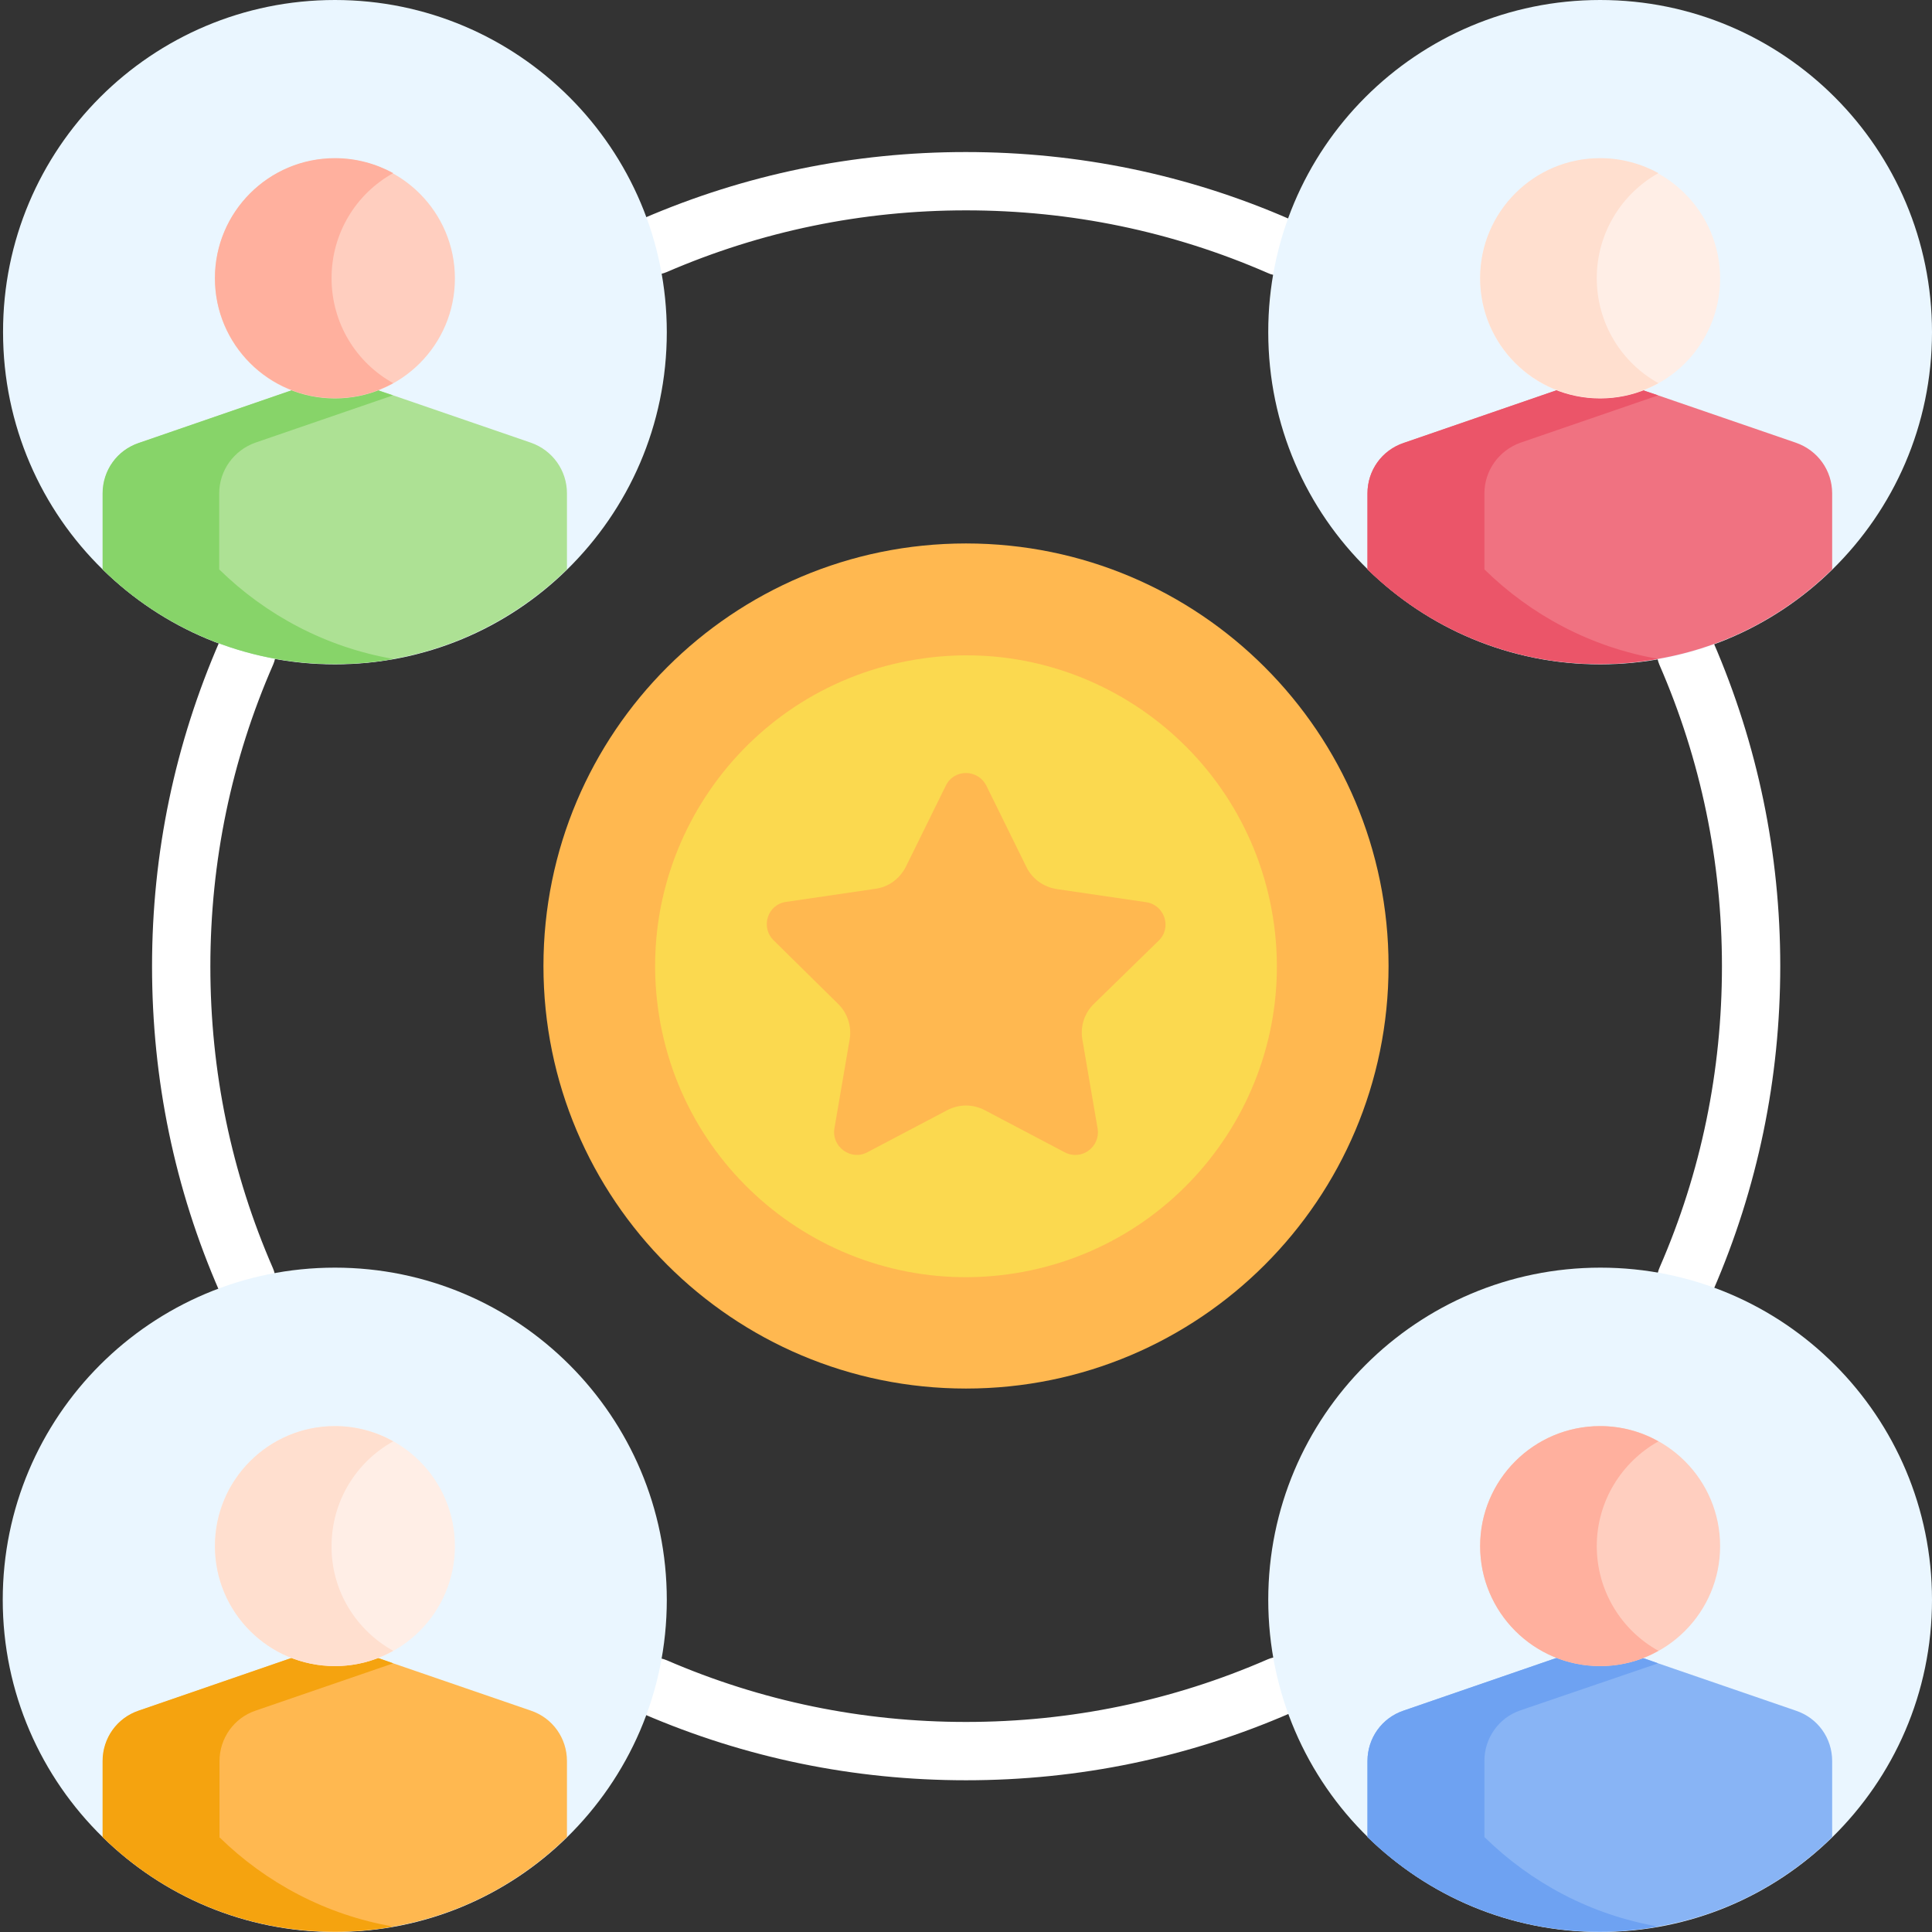 <?xml version="1.0" encoding="utf-8"?>
<!-- Generator: Adobe Illustrator 27.2.0, SVG Export Plug-In . SVG Version: 6.00 Build 0)  -->
<svg version="1.1" id="Layer_1" xmlns="http://www.w3.org/2000/svg" xmlns:xlink="http://www.w3.org/1999/xlink" x="0px" y="0px"
	 viewBox="0 0 632.8 632.8" style="enable-background:new 0 0 632.8 632.8;" xml:space="preserve">
<rect x="0" y="0" width="632.8" height="632.8" fill="#333333" stroke="none"/>
<style type="text/css">
	.st0{fill:#FFFFFF;}
	.st1{fill:#FFB850;}
	.st2{fill:#EAF6FF;}
	.st3{fill:#FBD94F;}
	.st4{fill:#ADE194;}
	.st5{fill:#87D469;}
	.st6{fill:#FFCEBF;}
	.st7{fill:#FFB09E;}
	.st8{fill:#F07281;}
	.st9{fill:#EB5569;}
	.st10{fill:#FFEEE6;}
	.st11{fill:#FFDFCF;}
	.st12{fill:#88B4F5;}
	.st13{fill:#6EA2F2;}
	.st14{fill:#F5A30F;}
</style>
<g>
	<path class="st0" d="M419,90.2c-1.3,0-2.6-0.2-3.8-0.8c-31.2-13.6-64.4-20.5-98.8-20.5c-34,0-67,6.8-98,20.2
		c-4.8,2.1-10.5-0.1-12.6-5c-2.1-4.8,0.1-10.5,5-12.6c33.4-14.4,68.9-21.7,105.5-21.7c37,0,72.8,7.4,106.4,22.1
		c4.8,2.1,7.1,7.7,4.9,12.6C426.2,88,422.7,90.2,419,90.2L419,90.2z"/>
	<path class="st0" d="M316.4,583.1c-36.7,0-72.2-7.3-105.6-21.7c-4.8-2.1-7.1-7.7-5-12.6c2.1-4.8,7.7-7.1,12.6-5
		c31,13.4,63.9,20.2,98,20.2c34.3,0,67.6-6.9,98.8-20.5c4.8-2.1,10.5,0.1,12.6,4.9c2.1,4.8-0.1,10.5-4.9,12.6
		C389.2,575.7,353.4,583.1,316.4,583.1L316.4,583.1z"/>
	<path class="st0" d="M80.7,428.7c-3.7,0-7.2-2.1-8.8-5.7c-14.7-33.6-22.1-69.5-22.1-106.5c0-37.1,7.5-72.9,22.2-106.6
		c2.1-4.8,7.7-7,12.6-4.9c4.8,2.1,7,7.7,4.9,12.6c-13.7,31.3-20.6,64.6-20.6,99c0,34.4,6.9,67.6,20.5,98.8
		c2.1,4.8-0.1,10.5-4.9,12.6C83.2,428.4,81.9,428.7,80.7,428.7L80.7,428.7z"/>
	<path class="st0" d="M552.3,428.5c-1.3,0-2.6-0.2-3.8-0.8c-4.8-2.1-7.1-7.7-4.9-12.6c13.6-31.2,20.4-64.4,20.4-98.6
		c0-34.3-6.9-67.6-20.5-98.8c-0.5-1.2-0.8-2.5-0.8-3.8c0-5.3,4.3-9.6,9.6-9.6c4.1,0,7.5,2.5,8.9,6.1c14.5,33.5,21.9,69.2,21.9,106
		c0,36.9-7.4,72.7-22,106.3C559.5,426.3,556,428.5,552.3,428.5L552.3,428.5z"/>
	<path class="st1" d="M454.8,316.4c0,76.5-62,138.4-138.4,138.4S178,392.9,178,316.4S240,178,316.4,178
		C392.9,178,454.8,240,454.8,316.4L454.8,316.4z"/>
	<path class="st2" d="M218.4,524c0,30.5-12.5,58-32.7,77.8c-19.6,19.2-46.4,31-76,31s-56.4-11.8-76-31C13.4,582,0.9,554.4,0.9,524
		c0-60.1,48.7-108.8,108.8-108.8C169.7,415.2,218.4,463.9,218.4,524L218.4,524z"/>
	<path class="st2" d="M632.8,524c0,30.5-12.5,58-32.7,77.8c-19.6,19.2-46.4,31-76,31s-56.4-11.8-76-31
		c-20.2-19.7-32.7-47.3-32.7-77.8c0-60.1,48.7-108.8,108.8-108.8C584.2,415.2,632.8,463.9,632.8,524L632.8,524z"/>
	<path class="st2" d="M632.8,108.8c0,30.5-12.5,58-32.7,77.8v0c-19.6,19.2-46.4,31-76,31s-56.4-11.8-76-31v0
		c-20.2-19.7-32.7-47.3-32.7-77.8C415.3,48.7,464,0,524.1,0C584.2,0,632.8,48.7,632.8,108.8L632.8,108.8z"/>
	<path class="st2" d="M218.4,108.8c0,30.5-12.5,58-32.7,77.8v0c-19.6,19.2-46.4,31-76,31s-56.4-11.8-76-31v0
		c-20.2-19.7-32.7-47.3-32.7-77.8C0.9,48.7,49.6,0,109.7,0C169.7,0,218.4,48.7,218.4,108.8L218.4,108.8z"/>
	<path class="st3" d="M416.9,300.2c9,55.5-28.7,107.8-84.2,116.8c-55.5,9-107.8-28.7-116.8-84.2c-9-55.5,28.7-107.8,84.2-116.8
		C355.6,206.9,407.9,244.7,416.9,300.2L416.9,300.2z"/>
	<path class="st1" d="M323.1,257.4l13.1,26.6c1.9,3.9,5.6,6.5,9.9,7.2l29.3,4.3c6.1,0.9,8.5,8.4,4.1,12.6l-21.2,20.7
		c-3.1,3-4.5,7.3-3.8,11.6l5,29.2c1,6.1-5.3,10.7-10.8,7.8l-26.2-13.8c-3.8-2-8.4-2-12.2,0l-26.2,13.8c-5.4,2.9-11.8-1.8-10.8-7.8
		l5-29.2c0.7-4.2-0.7-8.6-3.8-11.6L253.4,308c-4.4-4.3-2-11.8,4.1-12.6l29.3-4.3c4.3-0.6,7.9-3.3,9.9-7.2l13.1-26.6
		C312.5,251.8,320.3,251.8,323.1,257.4L323.1,257.4z"/>
	<path class="st4" d="M185.7,161.6v24.9c-15.4,15-35.1,25.5-57.2,29.4c-6.1,1.1-12.4,1.6-18.8,1.6c-29.6,0-56.4-11.8-76-31v-24.9
		c0-7.5,4.7-14.1,11.8-16.5l53.1-18.3l4.1-12.7h14.4l3.7,12.7l8,2.7v0l45.1,15.5C181,147.5,185.7,154.1,185.7,161.6L185.7,161.6z"/>
	<path class="st5" d="M71.8,161.6v24.9c15.3,15,35,25.5,56.9,29.3c-0.1,0-0.2,0-0.3,0.1c-6.1,1.1-12.4,1.6-18.8,1.6
		c-29.6,0-56.4-11.8-76-31v-24.9c0-7.5,4.7-14.1,11.8-16.5l53.1-18.3l4.1-12.7h14.4l3.7,12.7l8,2.7v0l-45.1,15.5
		C76.6,147.5,71.8,154.1,71.8,161.6L71.8,161.6z"/>
	<path class="st6" d="M149,91.2c0,21.7-17.6,39.3-39.3,39.3c-21.7,0-39.3-17.6-39.3-39.3c0-21.7,17.6-39.3,39.3-39.3
		C131.4,51.9,149,69.5,149,91.2L149,91.2z"/>
	<path class="st7" d="M128.8,125.5c-5.7,3.1-12.2,4.9-19.1,4.9c-21.7,0-39.3-17.6-39.3-39.3c0-21.7,17.6-39.3,39.3-39.3
		c6.9,0,13.4,1.8,19.1,4.9c-12.1,6.7-20.2,19.6-20.2,34.4S116.7,118.8,128.8,125.5L128.8,125.5z"/>
	<path class="st8" d="M600.1,161.6v24.9c-15.3,15-35,25.5-57,29.3c-6.2,1.1-12.6,1.7-19.1,1.7c-29.6,0-56.4-11.8-76.1-31v-24.9
		c0-7.5,4.7-14.1,11.8-16.5l53.1-18.3l4.6-12.4h13.6l4.1,12.4l8,2.7v0l45.1,15.5C595.4,147.5,600.1,154.1,600.1,161.6L600.1,161.6z"
		/>
	<path class="st9" d="M486.2,161.6v24.9c15.3,15,34.9,25.5,56.9,29.3h0c-6.2,1.1-12.6,1.7-19.1,1.7c-29.6,0-56.4-11.8-76.1-31v-24.9
		c0-7.5,4.7-14.1,11.8-16.5l53.1-18.3l4.6-12.4h13.6l4.1,12.4l8,2.7v0L498,145C491,147.5,486.2,154.1,486.2,161.6L486.2,161.6z"/>
	<path class="st10" d="M563.4,91.2c0,21.7-17.6,39.3-39.3,39.3c-21.7,0-39.3-17.6-39.3-39.3c0-21.7,17.6-39.3,39.3-39.3
		C545.8,51.9,563.4,69.5,563.4,91.2L563.4,91.2z"/>
	<path class="st11" d="M543.2,125.5c-5.7,3.1-12.2,4.9-19.1,4.9c-21.7,0-39.3-17.6-39.3-39.3c0-21.7,17.6-39.3,39.3-39.3
		c6.9,0,13.4,1.8,19.1,4.9c-12,6.7-20.2,19.6-20.2,34.4S531.1,118.8,543.2,125.5L543.2,125.5z"/>
	<path class="st12" d="M600.1,576.8v24.9c-15.3,15-35,25.5-57,29.3c-6.2,1.1-12.6,1.7-19.1,1.7c-29.6,0-56.4-11.8-76.1-31v-24.9
		c0-7.5,4.7-14.1,11.8-16.5l53.1-18.3l4.1-12.4h15.5l2.7,12.4l8,2.8l45.1,15.5C595.4,562.7,600.1,569.3,600.1,576.8L600.1,576.8z"/>
	<path class="st13" d="M486.2,601.7c15.3,15,34.9,25.5,56.9,29.3c0,0,0,0,0,0c-6.2,1.1-12.6,1.7-19.1,1.7c-29.6,0-56.4-11.8-76.1-31
		v-24.9c0-7.5,4.7-14.1,11.8-16.5l53.1-18.3l4.1-12.4h15.5l2.7,12.4l8,2.8L498,560.2c-7.1,2.4-11.8,9.1-11.8,16.5L486.2,601.7
		L486.2,601.7z"/>
	<path class="st6" d="M563.4,506.4c0,21.7-17.6,39.3-39.3,39.3c-21.7,0-39.3-17.6-39.3-39.3s17.6-39.3,39.3-39.3
		C545.8,467.1,563.4,484.7,563.4,506.4L563.4,506.4z"/>
	<path class="st7" d="M543.2,540.7c-5.7,3.2-12.2,5-19.1,5c-21.7,0-39.3-17.6-39.3-39.3c0-21.7,17.6-39.3,39.3-39.3
		c6.9,0,13.4,1.8,19.1,5c-12,6.7-20.2,19.6-20.2,34.3C523,521.1,531.1,534,543.2,540.7L543.2,540.7z"/>
	<path class="st1" d="M185.7,576.8v24.9c-15.4,15.1-35.2,25.6-57.3,29.4c-6.1,1.1-12.3,1.6-18.7,1.6c-29.6,0-56.4-11.8-76-31v-24.9
		c0-7.5,4.7-14.1,11.8-16.5L98.5,542l4-12.4H117l3.8,12.4l8,2.8l45.1,15.5C181,562.7,185.7,569.3,185.7,576.8L185.7,576.8z"/>
	<path class="st14" d="M71.8,601.7c15.3,15,35,25.5,56.9,29.3c-0.1,0-0.3,0-0.4,0.1c-6.1,1.1-12.3,1.6-18.7,1.6
		c-29.6,0-56.4-11.8-76-31v-24.9c0-7.5,4.7-14.1,11.8-16.5L98.5,542l4-12.4H117l3.8,12.4l8,2.8l-45.1,15.5
		c-7.1,2.4-11.8,9.1-11.8,16.5V601.7z"/>
	<path class="st10" d="M149,506.4c0,21.7-17.6,39.3-39.3,39.3c-21.7,0-39.3-17.6-39.3-39.3s17.6-39.3,39.3-39.3
		C131.4,467.1,149,484.7,149,506.4L149,506.4z"/>
	<path class="st11" d="M128.8,540.7c-5.7,3.2-12.2,5-19.1,5c-21.7,0-39.3-17.6-39.3-39.3c0-21.7,17.6-39.3,39.3-39.3
		c6.9,0,13.4,1.8,19.1,5c-12.1,6.7-20.2,19.6-20.2,34.3C108.5,521.1,116.7,534,128.8,540.7L128.8,540.7z"/>
</g>
</svg>
